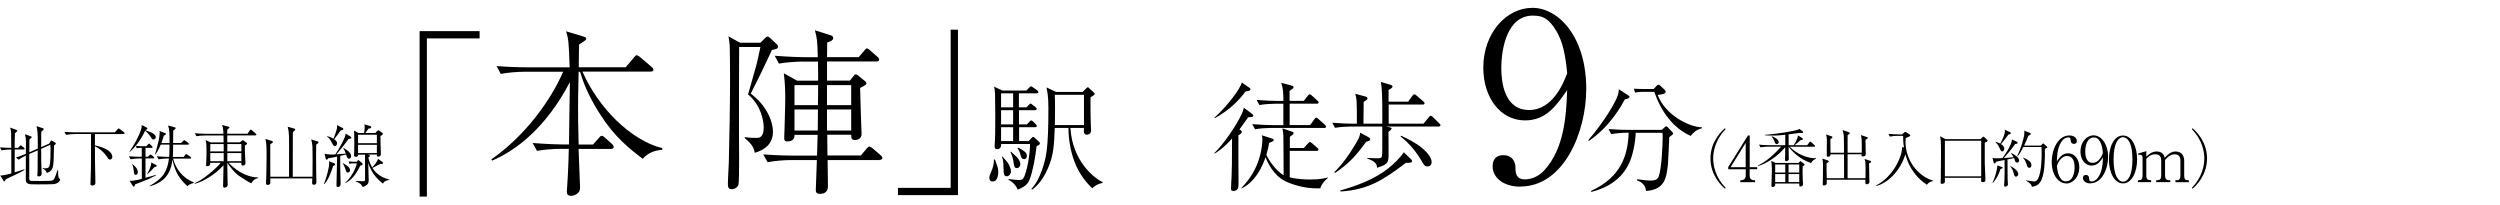 <?xml version="1.0" encoding="UTF-8"?>
<svg id="_レイヤー_2" data-name="レイヤー 2" xmlns="http://www.w3.org/2000/svg" width="440" height="36" xmlns:xlink="http://www.w3.org/1999/xlink" viewBox="0 0 440 36">
  <defs>
    <clipPath id="clippath">
      <rect width="440" height="36" style="fill: none; stroke-width: 0px;"/>
    </clipPath>
  </defs>
  <g id="PC">
    <g style="clip-path: url(#clippath);">
      <g>
        <path d="M4.15,26.31h-1.56c0,1.34-.01,2.69-.01,4.03.32-.11,1.51-.48,1.69-.55l.05.1c-.53.36-1.25.7-1.82.96-.89.4-1.19.55-1.49.7-.12.32-.14.36-.25.36-.07,0-.13-.06-.16-.11l-.55-.9c.77-.06.89-.1,1.94-.38v-4.2h-.17c-.43,0-1.09.05-1.55.14l-.28-.52c.73.06,1.37.08,1.99.08-.01-1.87-.01-1.94-.02-2.49-.02-.59-.11-.85-.18-1.08l1.09.4c.16.06.18.06.18.13,0,.12-.29.36-.42.47-.05,1.21-.05,1.62-.05,2.58h.6l.28-.31c.07-.08.12-.14.18-.14s.17.08.22.12l.36.31c.06.06.12.12.12.19,0,.11-.11.12-.19.12ZM9.48,32.41c-.22.04-2.42.04-2.83.04-1.28,0-1.43,0-1.74-.14-.34-.16-.37-.44-.37-.8,0-.66.01-3.54.01-4.13-.54.25-1,.52-1.28.72l-.47-.37c.24-.07.79-.26,1.75-.66,0-.34.02-1.83.02-2.13,0-.47-.04-.73-.18-1.32l1.03.37c.07.02.16.06.16.14,0,.07-.05.11-.4.43-.01.36-.02,1.93-.02,2.24l1.49-.65c.01-2.88-.04-3.15-.22-3.95l1.09.36c.07.02.18.07.18.14s-.05.12-.12.19c-.1.11-.29.29-.32.31-.01.5-.02.86-.01,2.69l1.4-.61.24-.41c.1-.13.11-.14.14-.14.06,0,.12.04.16.06l.53.31s.1.06.1.14c0,.11-.04.13-.31.38-.05,2.19-.06,3.12-.18,3.66-.18.86-.8,1.06-1.1,1.15-.17-.54-.56-.7-.71-.76v-.1c.2.04.31.06.46.06.53,0,.66-.25.72-.41.2-.49.2-2.42.2-3.06,0-.17-.02-.46-.04-.68l-1.61.71c0,.35.01,1.88.01,2.21,0,.19.07,1.93.07,2.1,0,.16,0,.54-.53.54-.14,0-.23-.02-.23-.18,0-.12.04-.65.05-.74.01-.59.01-1.33.02-3.67l-1.49.65c0,.5-.01,4.32,0,4.44.04.25.26.29.36.3.07.01,1.6.01,1.81.01,1.64,0,1.74-.04,1.91-.11.23-.08.32-.26.49-.66.08-.22.12-.31.4-1.14h.11c0,.14.01.8.02.95.01.14.05.44.23.56.1.06.11.07.11.13,0,.17-.23.7-1.12.82Z" style="fill: #000; stroke-width: 0px;"/>
        <path d="M21.77,23.6h-5.06v1.98c.49.11,3.06.68,3.06,2.05,0,.23-.19.46-.4.46-.23,0-.32-.16-.65-.64-.49-.73-1.22-1.31-2.01-1.72,0,2.42,0,2.76.07,5.79,0,.19.01.26.01.55,0,.26-.02.36-.11.43-.12.11-.28.16-.42.16-.34,0-.34-.22-.34-.34,0-.07.02-.42.02-.49.08-2.07.08-2.6.08-5.69v-2.55h-2.84c-.25,0-.97.04-1.55.14l-.29-.52c.62.05,1.38.08,2,.08h6.86l.49-.53c.12-.13.14-.16.19-.16.06,0,.18.1.23.13l.7.53s.12.11.12.18c0,.13-.13.13-.18.13Z" style="fill: #000; stroke-width: 0px;"/>
        <path d="M26.43,31.4c-.42.19-2.29.9-2.67,1.06-.01.14-.04.37-.22.37-.1,0-.16-.1-.2-.17l-.55-.88c.12.02.18.05.32.05.38,0,1.42-.24,1.85-.35v-3.59h-.43c-.43,0-1.09.05-1.55.14l-.29-.52c.9.07,1.77.08,2,.08h.26v-1.57h-.24c-.19,0-.47.02-.66.06l-.12-.4c.22.02.67.05.85.05h.97l.3-.31c.13-.13.14-.14.19-.14.07,0,.17.1.2.13l.3.3c.08.08.12.12.12.18,0,.1-.06.13-.18.13h-1.07v1.57h.43l.25-.26c.12-.13.13-.14.18-.14.07,0,.17.08.23.12l.31.26c.06.05.12.11.12.19,0,.11-.1.12-.18.12h-1.34v3.41c.65-.18,1.82-.5,1.87-.52l.02.07c-.23.12-.58.31-1.09.54ZM26.97,24.55c-.16,0-.18-.04-.4-.38-.4-.64-.82-1.01-1.03-1.15-.66,1.43-1.79,3.03-2.81,3.8h-.02c.85-1.24,1.82-2.95,2.15-4.15.02-.07.07-.28.1-.67l.9.48s.08.07.08.14c0,.16-.23.22-.32.24l-.02.06c.86.32.96.36,1.12.44.42.23.7.5.7.76s-.19.43-.43.43ZM23.9,30.79c-.26,0-.29-.2-.35-.65-.08-.71-.17-.94-.29-1.31h.02c.08.08.13.12.5.48.48.48.48.9.48.98,0,.36-.22.49-.37.49ZM27.5,29.31c-.06.02-.3.12-.35.13-.3.37-.89.95-1.19,1.21l-.04-.04c.18-.35.56-1.09.67-1.66.01-.06.01-.31.04-.36l.86.46s.1.05.1.13c0,.06-.04.1-.1.12ZM32.97,32.75c-1.31-1.19-2.16-2.4-2.61-4.65-.25,1.85-.89,3.81-3.98,4.69l-.05-.07c2.46-1.38,3.11-2.61,3.41-4.82h-.3c-.41,0-1.09.05-1.54.14l-.29-.53c.86.07,1.67.1,1.99.1h.17c.04-.5.05-.67.06-2.16h-1.54c-.06.14-.43,1.09-.95,1.75l-.06-.02c.02-.11.58-2.04.65-2.43.08-.47.18-1.12.18-1.34,0-.14-.02-.26-.05-.36l1,.38c.07.02.14.06.14.16,0,.11-.04.12-.37.29-.18.61-.3.95-.43,1.3h1.43c0-1.83.01-2.35-.25-3.09l1.16.32c.06.01.18.05.18.14,0,.12-.29.34-.43.44-.01.4-.02,1.7-.02,2.18h1.4l.36-.36c.13-.13.14-.14.18-.14.05,0,.08.01.23.12l.49.36s.12.11.12.18c0,.12-.11.13-.18.13h-2.6c-.01,1.52-.01,1.69-.05,2.16h1.91l.26-.36c.05-.06.12-.14.18-.14s.13.06.23.12l.52.36s.12.1.12.19c0,.11-.1.12-.18.12h-3c.5,1.87,1.7,3.43,3.68,4.21v.07c-.71.17-.96.4-1.16.58Z" style="fill: #000; stroke-width: 0px;"/>
        <path d="M44.24,32.26c-.53-.19-1.74-1.03-1.74-1.03-1.1-.66-1.81-1.58-2.49-2.57.01.55.02,2.95.05,3.44,0,.06.01.32.01.37,0,.2-.02.31-.16.41-.16.11-.34.16-.41.16-.2,0-.24-.22-.24-.34,0-.1.01-.52.02-.6,0-.48.05-2.58.06-3.01-1.62,1.78-3.75,2.93-5.05,3.26l-.05-.08c1.43-.6,3.69-2.48,4.61-3.62h-1.85c0,.28-.02.34-.06.38-.11.14-.28.22-.46.22-.2,0-.22-.13-.22-.2,0-.04.01-.17.02-.22.05-.58.07-1.67.07-2.21,0-1.13-.02-1.27-.16-1.97l.89.41h2.27c0-.18,0-.5-.01-1.22h-3.23c-.42,0-1.08.05-1.54.13l-.29-.52c.9.07,1.78.1,1.99.1h3.05c-.02-.66-.06-1.19-.25-1.55l1.13.29c.07.02.18.05.18.13,0,.07-.04.12-.14.2-.1.08-.18.14-.24.19,0,.05-.01.49-.01.73h3.57l.4-.58c.06-.08.11-.14.17-.14.08,0,.17.07.23.12l.65.58c.06.05.12.11.12.18,0,.11-.11.13-.18.13h-4.95v1.22h2.21l.4-.31c.06-.05.08-.06.13-.06.04,0,.08.02.12.05l.52.38c.07.06.11.08.11.16,0,.06-.04.11-.11.16q-.17.11-.29.2c0,.91,0,.95.1,2.81.01.12.01.24.01.25,0,.2-.04.29-.2.37-.11.06-.23.08-.29.08-.24,0-.24-.17-.23-.5h-2.24c.88.95,2.73,2.52,5.19,2.59v.11c-.67.17-.82.36-1.19.91ZM39.37,25.35h-2.36v1.3h2.36v-1.3ZM39.37,26.94h-2.36v1.43h2.36v-1.43ZM42.48,25.35h-2.47v1.3h2.47v-1.3ZM42.48,26.94h-2.47v1.43h2.47v-1.43Z" style="fill: #000; stroke-width: 0px;"/>
        <path d="M55.65,25.43c-.02.43-.02.59-.02,1.77,0,.2,0,2.41.02,3.07.04,1.25.04,1.39.04,1.67,0,.2,0,.58-.46.58-.29,0-.3-.22-.3-.44,0-.11.04-.59.04-.68h-7.4c.01.77.01.85-.01.92-.07.17-.38.23-.48.23-.26,0-.26-.25-.26-.36,0-.26.02-.67.04-.94.05-1.62.06-3.85.06-4.05,0-1.62-.08-2.18-.2-2.75l1.12.35c.1.04.19.07.19.18,0,.12-.1.18-.46.41-.02.52.01,5.66.01,5.72h3.29c0-.94.01-5.09.01-5.92,0-1.77-.08-2.16-.24-2.88l1.15.32c.14.04.18.07.18.14,0,.13-.13.24-.41.47-.01.04-.02.2-.02.23-.01,2.27-.01,2.52-.01,4.76v2.88h3.47c.04-1.55.01-4.1,0-4.71-.01-.86-.05-1.21-.23-1.86l1.06.32c.18.06.23.08.23.18,0,.13-.18.25-.38.4Z" style="fill: #000; stroke-width: 0px;"/>
        <path d="M58.64,29.22c-.59,1.73-.86,2.33-1.52,3.17l-.1-.04c.46-1.08.92-2.94.92-3.59,0-.11-.02-.28-.05-.38l.96.37c.08.04.13.08.13.16,0,.16-.14.22-.35.31ZM61.34,24.45c-.64.96-2.05,2.61-2.13,2.71.17-.01,1.35-.1,1.65-.12-.19-.56-.35-.79-.44-.92l.05-.06c.26.14,1.33.71,1.33,1.39,0,.25-.16.48-.36.48-.3,0-.37-.24-.53-.74l-1.02.24c-.02,1.19-.01,1.75-.01,2.07.01.43.07,2.71.07,2.83,0,.46-.28.58-.47.58-.26,0-.26-.19-.26-.28,0-.43.06-2.29.06-2.67s.04-2.05.05-2.4c-.73.17-1.2.25-1.57.29-.11.19-.16.25-.26.25-.05,0-.14-.04-.17-.14l-.2-.92c.54.19,1.25.17,1.88.14.74-1.07,1.92-3.21,1.8-3.68l.92.56c.1.06.11.12.11.18,0,.13-.12.17-.49.22ZM59.94,22.98c-.58.82-.77,1.08-1.12,1.52.25.19.5.38.5.72,0,.24-.14.49-.37.49s-.34-.17-.61-.71c-.23-.43-.35-.65-.79-.97l.02-.05c.17.02.52.07,1.12.43.11-.28.64-1.55.64-2.1,0-.08-.02-.22-.04-.3l1.02.52c.07.04.12.08.12.17,0,.12-.08.17-.49.28ZM61.25,30.37c-.28,0-.32-.14-.48-.66-.02-.08-.19-.6-.46-.96l.02-.05c.68.38,1.27.74,1.27,1.25,0,.2-.12.42-.36.42ZM63.42,29.12c-.88,1.81-1.64,2.63-2.67,3.11v-.08c.96-.78,1.76-2.22,2.06-3.39h-.66c-.19,0-.47.02-.66.06l-.12-.4c.22.02.67.05.85.05h.58l.13-.19c.04-.06.08-.1.13-.1.06,0,.11.05.14.07l.54.46c.06.05.08.1.08.16,0,.22-.24.25-.41.26ZM67.39,32.32c-1.26-1.02-2.07-2.05-2.57-3.62,0,.2.01.43.01.64.01.38.06,2.39.06,2.42,0,.5-.22.7-.35.79-.16.13-.38.29-.73.35-.14-.32-.25-.59-1.22-1l.02-.05c.23.01,1.01.04,1.12.04.37,0,.52,0,.52-.25v-3.84c0-.43,0-.48-.01-.58h-1.21c0,.13.01.38-.41.38-.29,0-.3-.13-.3-.24,0-.28.04-1.52.04-1.78,0-.31-.02-1.66-.02-1.93,0-.18-.01-.47-.05-.67l.83.43h.95c.08-.34.12-.77.12-.98,0-.18-.02-.4-.07-.54l1.06.3c.11.04.16.11.16.19,0,.2-.22.23-.48.25-.08.12-.48.67-.56.78h1.75l.34-.36s.13-.11.2-.11.13.04.18.07l.49.36c.07.05.12.12.12.2,0,.14-.16.23-.42.37,0,.12.02,1.52.02,1.56.01.25.06,1.42.06,1.57,0,.36-.22.49-.47.49-.22,0-.28-.11-.23-.36h-1.65l.2.05c.13.04.22.11.22.17,0,.12-.14.23-.28.3,0,.08.18.9.67,1.74.2-.17.85-.9,1.03-1.5l.76.52c.1.06.12.12.12.22,0,.16-.19.17-.47.14-.46.25-.92.49-1.38.72.1.17.3.49.68.85.66.62,1.37.96,2.31,1.2v.05c-.84.12-1.02.42-1.15.65ZM66.33,23.71h-3.31v1.49h3.31v-1.49ZM66.33,25.49h-3.31v1.45h3.31v-1.45Z" style="fill: #000; stroke-width: 0px;"/>
        <path d="M73.85,5.48h10.56v1.28h-9.28v27.84h-1.28V5.48Z" style="fill: #000; stroke-width: 0px;"/>
        <path d="M113.14,27.97c-2.3-1.76-4.96-3.84-7.42-7.71-1.54-2.37-2.85-4.9-3.62-7.62h-.26c-.1,4.38-.1,4.86-.1,6.4,0,.8,0,3.17.1,6.4h2.53l1.02-1.15c.32-.38.38-.38.54-.38.1,0,.22.03.54.32l1.22,1.09c.16.16.32.35.32.54,0,.29-.26.35-.48.35h-5.7c.03,1.06.26,6.53.26,6.72,0,.42-.03.8-.54,1.18-.48.35-.86.35-1.02.35-.58,0-.77-.26-.77-.74,0-.03,0-.19.03-.42.26-3.65.29-6.21.32-7.1h-1.5c-1.12,0-2.91.13-4.1.35l-.77-1.38c2.4.19,4.74.26,5.31.26h1.09c0-1.5.16-10.21.16-10.98-4.19,8.03-9.47,12.03-13.69,13.82l-.13-.22c6.18-4.32,10.53-10.59,12.64-15.42h-6.85c-1.12,0-2.91.13-4.13.38l-.74-1.38c2.4.19,4.7.22,5.31.22h7.55c-.16-4.45-.19-4.99-.64-6.34l3.1.93c.29.1.45.16.45.38s-.13.29-1.25,1.02c-.03.8-.03,1.38-.06,4h8.26l1.44-1.7c.26-.32.35-.42.51-.42s.48.26.61.35l2.02,1.73c.16.13.29.26.29.48,0,.29-.26.32-.48.32h-12c2.75,6.34,8.54,12.13,14.05,13.47v.29c-1.73.13-2.72.8-3.42,1.57Z" style="fill: #000; stroke-width: 0px;"/>
        <path d="M135.86,8.78c-.1.19-.19.42-.26.58-1.57,3.36-1.76,3.71-3.3,6.78-.06.1-.13.29-.16.32,1.12.93,1.89,1.66,2.59,2.78,1.22,1.89,1.31,3.46,1.31,3.94,0,2.72-2.37,3.46-3.2,3.71-.19-1.22-.96-1.89-1.79-2.62l.03-.13c.9.13,2.05.13,2.18.13,1.09,0,1.15-1.25,1.15-1.86,0-.99-.38-3.81-2.75-5.79.22-.83,1.31-4.54,1.5-5.31.29-1.25.48-2.05.67-3.04h-3.74c0,2.34-.06,12.61-.03,14.69,0,1.12.1,9.02-.1,9.57-.16.51-.77.77-1.18.77-.54,0-.67-.35-.67-.83,0-1.09.13-2.82.16-3.9.1-4,.22-10.05.22-14.72,0-1.79-.03-5.15-.06-5.79-.03-.58-.13-1.09-.22-1.66l2.05,1.12h3.58l.8-.8c.1-.1.32-.29.42-.29.19,0,.38.16.58.35l1.02.96c.13.1.26.26.26.48,0,.35-.29.42-1.06.58ZM154.81,28.17h-9.15c0,1.06.06,3.74.06,4.67,0,1.02-.8,1.28-1.34,1.28-.74,0-.8-.35-.8-.67,0-.1.16-4.83.19-5.28h-4.54c-1.15,0-2.91.13-4.13.38l-.77-1.38c2.4.19,4.74.22,5.34.22h4.13l.1-3.65h-4.06c.06,1.06-.9,1.15-1.28,1.15-.35,0-.54-.13-.54-.54,0-.29.06-1.5.06-1.76.1-2.94.13-4.96.13-5.6,0-.42-.03-2.5-.26-4.1l2.34,1.31h3.71c0-.38-.03-2.82-.03-3.36h-2.75c-1.12,0-2.91.13-4.13.35l-.74-1.38c2.4.19,4.7.26,5.31.26h2.27c-.06-3.04-.16-3.42-.51-4.74l2.72.86c.13.03.51.16.51.51,0,.45-.67.64-1.06.77,0,1.02,0,1.18-.03,2.59h5.57l.93-1.09c.29-.35.35-.45.51-.45s.42.19.54.32l1.31,1.15c.16.13.32.29.32.48,0,.29-.29.35-.48.35h-8.7v3.36h4.03l.51-.64c.29-.38.32-.45.54-.45.16,0,.38.19.51.29l1.09.9s.26.19.26.38c0,.22-.13.29-1.12.83,0,1.18.26,7.81.26,8.16,0,.42-.35.99-1.15.99-.64,0-.67-.32-.67-.93h-4.22l.03,3.65h5.89l.99-1.18c.32-.35.35-.38.51-.38s.42.19.58.32l1.34,1.15c.35.29.35.45.35.54,0,.29-.29.32-.48.32ZM139.83,14.98v3.52h4.13c.03-1.38.03-3.17.03-3.52h-4.16ZM139.83,19.27v3.71h4.1v-.54c0-.45.03-2.66.03-3.17h-4.13ZM149.81,14.98h-4.26v3.52h4.26v-3.52ZM149.81,19.27h-4.26v3.71h4.26v-3.71Z" style="fill: #000; stroke-width: 0px;"/>
        <path d="M168.6,34.34h-10.56v-1.28h9.28V5.22h1.28v29.12Z" style="fill: #000; stroke-width: 0px;"/>
        <path d="M174.7,31.94c-.4,0-.57-.27-.57-.63,0-.34.1-.59.42-1.34.1-.25.46-1.13.36-1.89h.21c.02.08.06.19.38,1.09.08.23.19.59.19,1.11,0,.19,0,1.66-.99,1.66ZM182.44,25.69c-.19,1.85-.69,4.6-1.22,5.88-.29.73-.73,1.26-2.1,1.81-.42-1.03-1.22-1.55-1.62-1.72v-.15c.59.1,1.74.17,1.83.17.44,0,.73-.02,1.03-.82.59-1.6.94-4.16.92-5.52h-5.08c.08.78-.48.92-.69.92-.48,0-.48-.36-.44-.9.17-1.68.08-8.61.06-8.82-.08-.99-.1-1.03-.17-1.3l1.43.69h4.26l.46-.48c.23-.25.27-.25.36-.25s.1.02.38.21l.69.48c.06.06.21.17.21.31,0,.21-.19.23-.31.23h-3.11v2.46h1.32l.38-.38c.23-.23.25-.27.36-.27.08,0,.13.02.36.23l.5.38c.08.08.21.19.21.31,0,.21-.19.23-.31.23h-2.81v2.5h1.41l.4-.44c.21-.23.23-.25.34-.25.13,0,.29.15.36.21l.44.44c.19.19.19.27.19.31,0,.19-.17.23-.31.23h-2.81v2.44h1.68l.46-.48c.21-.23.23-.25.34-.25s.1,0,.38.25l.63.59c.06.04.17.17.17.29,0,.25-.29.36-.55.46ZM178.31,16.43h-2.12v2.46h2.12v-2.46ZM178.31,19.39h-2.12v2.5h2.12v-2.5ZM178.31,22.39h-2.12v2.44h2.12v-2.44ZM177.2,31.02c-.55,0-.55-.36-.59-1.76-.02-.61-.04-1.24-.29-1.66l.1-.06c.13.17.78.86.9,1.03.38.55.61,1.24.61,1.55,0,.5-.34.9-.73.9ZM178.98,29.59c-.44,0-.5-.31-.59-.99-.06-.4-.17-1.09-.55-1.85l.08-.06c.17.19.99.86,1.11,1.03.42.46.55.9.55,1.15,0,.21-.13.71-.61.71ZM180.22,28c-.4,0-.48-.23-.69-1.01-.08-.31-.25-.63-.46-.92l.17-.08c1.01.57,1.49.84,1.49,1.45,0,.19-.1.57-.5.57ZM192.23,33.14c-.78-.76-2.25-2.29-3.17-4.81-.67-1.87-1.01-3.84-1.01-5.82h-2.41c-.13,3.09-.19,4.79-1.22,7.14-1.03,2.39-2.23,3.32-2.75,3.72l-.17-.1c.8-.84,1.39-1.95,1.89-3.36.73-2.1,1.13-3.57,1.13-10.98,0-.97-.06-1.95-.13-2.33,0-.19-.19-1.03-.21-1.22l1.68.8h4.68l.63-.63s.19-.19.29-.19c.08,0,.1.02.27.19l.76.71c.13.1.17.19.17.27,0,.1-.06.15-.21.25-.08.04-.46.31-.52.36,0,1.11-.02,2.92.04,4.49,0,.21.06,1.11.06,1.32,0,.59-.5.76-.73.76-.61,0-.57-.55-.52-1.2h-2.39c.36,6,4.39,8.99,5.67,9.53v.15c-.9.17-1.36.52-1.83.94ZM190.78,16.68h-5.14c.08,1.13.04,4.05.02,5.33h5.12v-5.33Z" style="fill: #000; stroke-width: 0px;"/>
        <path d="M220.43,20.1c.08.08.15.15.15.23,0,.25-.1.25-.9.31-.4.59-.78,1.11-1.53,2.14.31.19.4.23.4.42,0,.29-.42.52-.59.61v5.08c0,.44.02,2.37.02,2.77,0,1.3,0,1.43-.23,1.68-.06.06-.27.27-.61.27s-.48-.08-.48-.38c0-.61.08-1.57.1-2.18.06-1.34.06-1.89.08-6.68-1.36,1.57-2.5,2.31-3.07,2.67l-.04-.1c1.66-1.64,3.78-4.7,4.81-6.87.15-.29.19-.42.38-1.11l1.51,1.13ZM219.93,15.48c.06.04.15.13.15.25,0,.21-.19.25-.88.38-1.03,1.41-2.69,3.21-5.42,4.7l-.02-.13c2.12-1.87,4.6-5.1,4.79-6.17l1.39.97ZM232.38,33.14c-2.77.15-5.23-.78-6.19-1.26-2.16-1.09-3.15-3.44-3.46-4.2-1.11,3.3-2.81,4.79-4.18,5.48l-.06-.08c.55-.57,1.7-1.81,2.54-3.65.67-1.45,1.15-3.36,1.15-4.93,0-.27-.06-.48-.1-.69l1.85.59c.1.04.23.08.23.25,0,.19-.08.21-.8.52-.08.52-.19,1.09-.48,2.1.4.86,1.66,2.79,3.04,3.57-.02-1.03-.02-5.56-.04-6.49,0-.84-.1-1.36-.17-1.76l1.7.59c.17.04.25.08.25.25,0,.19-.06.23-.65.65v1.97h2.46l.73-.8c.21-.23.25-.25.36-.25.06,0,.13,0,.38.23l.9.78c.1.08.21.17.21.31,0,.19-.17.23-.31.23h-4.75v4.66c1.43.36,2.9.38,3.61.38,1.72,0,2.52-.21,3.11-.36v.08c-.8.65-1.24,1.36-1.32,1.83ZM233.05,22.52h-9.47c-.73,0-1.91.08-2.69.23l-.5-.9c1.57.13,3.11.17,3.49.17h1.99v-3.76h-1.51c-.73,0-1.91.08-2.71.23l-.48-.9c1.57.13,3.09.17,3.49.17h1.22c-.02-1.49-.04-2.16-.38-3.19l1.85.5c.21.06.31.1.31.27s-.06.21-.69.67v1.74h2.5l.69-.88c.21-.27.29-.27.36-.27.13,0,.34.19.38.23l.97.88c.13.08.21.19.21.31,0,.19-.19.23-.31.23h-4.79v3.76h3.61l.73-1.01c.08-.15.19-.29.34-.29.1,0,.15.02.38.23l1.13,1.01c.17.15.21.25.21.34,0,.19-.19.23-.31.23Z" style="fill: #000; stroke-width: 0px;"/>
        <path d="M253.17,22.27h-9.24l.65.13c.15.02.34.08.34.23,0,.17-.4.46-.55.57,0,.67.04,3.61.02,4.2-.04,1.24-.21,1.57-2.02,2.12-.04-.44-.08-1.07-1.74-1.62v-.1c.25,0,1.41.06,1.64.06.92,0,.94-.08.99-.78.04-.42.02-.55.02-4.81h-5.61c-.73,0-1.91.08-2.71.23l-.48-.9c1.57.13,3.09.17,3.49.17h.84c0-1.95,0-2.71-.04-3.74-.04-.84-.13-1.13-.25-1.53l1.85.5c.08.02.31.1.31.31,0,.19-.06.23-.67.63,0,.65,0,.97-.04,3.82h3.32c.02-5.44-.08-6.13-.25-7.33l1.7.5c.15.04.34.13.34.29,0,.15-.06.27-.69.61v2.06h3.44l.76-1.03c.1-.13.21-.27.34-.27.1,0,.29.15.38.23l1.2,1.03c.13.1.21.19.21.34,0,.19-.17.21-.31.21h-6v3.36h6.13l.92-1.11c.15-.19.23-.27.34-.27.13,0,.31.15.4.23l1.11,1.11c.13.13.21.19.21.31,0,.19-.17.23-.31.23ZM240.45,24.95c-1.78,2.44-3.07,3.88-5.48,5.48l-.13-.13c1.43-1.41,2.58-3.04,3.61-4.75.84-1.36.9-1.7.94-2.2l1.43.78c.13.06.34.19.34.4s-.19.27-.71.42ZM248.26,28.61c-.19.04-.25.04-.84.06-4.14,3.17-6.76,4.72-11.48,5.04l-.06-.19c2.96-.82,6.13-2.02,8.48-3.91.84-.67,2.06-1.81,2.71-2.81l1.24,1.2c.13.13.21.23.21.38,0,.17-.17.21-.25.23ZM251.28,29.3c-.55,0-.76-.38-1.11-1.03-.55-.99-1.95-2.96-3.67-4.24l.1-.15c.69.34,2.48,1.15,3.67,2.16.48.4,1.7,1.49,1.7,2.52,0,.06-.04.73-.69.73Z" style="fill: #000; stroke-width: 0px;"/>
        <path d="M267.58,32.85c-2.99,0-4.88-1.6-4.88-3.57,0-1.44.82-1.97,1.89-1.97,1.89,0,2.13,1.64,2.13,2.13,0,.98.08,2.13,1.68,2.13,1.35,0,2.62-.74,3.36-1.56,3.57-3.85,3.9-9.68,4.06-14.15-1.93,2.75-3.69,5.33-7.42,5.33-4.43,0-7.34-4.14-7.34-9.27,0-6.11,4.06-10.54,8.65-10.54s9.47,5.12,9.47,14.23c0,7.71-3.98,17.22-11.6,17.22ZM273.94,5.5c-1.39-2.38-2.54-2.75-4.18-2.75-4.47,0-5.53,5.74-5.53,9.23,0,2.21.41,7.38,4.88,7.38,4.22,0,6.11-4.84,6.72-6.48-.37-3.53-.78-5.45-1.89-7.38Z" style="fill: #000; stroke-width: 0px;"/>
        <path d="M285.96,17.5c-1.55,2.98-3.93,5.75-6.34,7.31l-.08-.15c1.22-1.36,3.21-4.03,4.49-6.36.78-1.43.86-1.97.88-2.6l1.6,1.05c.21.13.29.19.29.29,0,.27-.52.4-.84.46ZM294.25,23.78s-.21.17-.46.36c-.04.76-.17,4.12-.23,4.79-.27,2.46-.59,4.45-3.86,4.68-.06-.99-.73-1.57-1.6-1.87v-.19c.31.04.46.06,1.68.19.29.04.55.04.69.04.36,0,1.2,0,1.45-.69.52-1.39.71-5.46.71-6.99,0-.34,0-.38-.04-.73h-4.7c-.06,1.3-.27,2.58-.61,3.82-.97,3.57-3.55,5.67-7.22,6.59l-.04-.17c5.35-2.48,6.47-6.32,6.63-10.25h-.36c-.73,0-1.91.1-2.71.25l-.48-.9c1.57.13,3.09.15,3.49.15h5.88l.48-.44c.15-.13.21-.19.31-.19s.17.06.27.17l.76.8c.06.06.17.19.17.29,0,.13-.06.19-.21.29ZM297.55,23.92c-3.09-1.39-5.21-4.28-6.38-7.75h-2.25c-.34,0-.82.04-1.15.13l-.21-.69c.38.02,1.18.06,1.49.06h1.99l.48-.52c.21-.23.29-.23.38-.23.15,0,.29.13.36.21l.73.69c.08.08.17.17.17.31,0,.4-.59.48-1.41.57,1.24,3.38,5.31,5.63,7.79,5.71v.17c-1.07.25-1.55.84-1.99,1.34Z" style="fill: #000; stroke-width: 0px;"/>
        <path d="M303.6,33.21c-.55-.44-2.56-2.32-2.56-5.32s2.01-4.88,2.56-5.32l.11.15c-1.79,1.86-2.19,3.89-2.19,5.17s.4,3.31,2.19,5.17l-.11.15Z" style="fill: #000; stroke-width: 0px;"/>
        <path d="M307.94,29.78v1.16c0,.51.34.78.77.78h.18v.35h-2.59v-.35c.23,0,.95,0,.95-.8v-1.13h-3.08v-.39l3.47-5.56h.31v5.59h1.31v.35h-1.31ZM307.24,25.15l-2.66,4.28h2.66v-4.28Z" style="fill: #000; stroke-width: 0px;"/>
        <path d="M318.74,28.69c-1.76-.58-3.18-1.83-3.94-2.87.01.97,0,1.07.01,1.34,0,.11.03.64.03.74,0,.44-.39.46-.45.46-.14,0-.23-.08-.23-.24s.03-.89.03-1.03c0-.23.01-.33.01-1.19-1.35,1.69-3.49,2.98-4.77,3.32l-.03-.08c1.11-.56,2.25-1.33,4.09-3.33h-2.23c-.34,0-.96.03-1.41.12l-.26-.47c.6.06,1.22.09,1.83.09h2.78s.01-1.8.01-1.84c-.59.08-1.23.15-2.27.15-.58,0-.96-.02-1.28-.04v-.09c1.08-.07,3.16-.34,4.66-.64,1.09-.21,1.2-.29,1.4-.41l.53.43c.09.08.12.11.12.17,0,.04-.03.15-.24.15-.1,0-.26-.04-.37-.04-.02,0-.59.08-.69.09-.2.03-1.09.14-1.28.17,0,.3.01,1.63.01,1.9h.89c.25-.32.69-1.2.77-1.71l.73.46c.09.05.12.1.12.17,0,.12-.12.14-.45.22-.1.09-.51.46-.59.53-.11.1-.25.21-.43.33h2.23l.36-.48c.05-.08.11-.14.18-.14s.11.04.2.12l.53.48c.07.07.11.1.11.17,0,.11-.1.12-.17.12h-4.3c1.29,1.35,3.29,2.11,4.64,2.01v.09c-.63.29-.8.63-.88.78ZM317.28,29.28c-.01.29-.03.5-.03.76,0,.48.02.97.03,1.46.01.25.06.66.06.91s-.2.42-.45.42c-.11,0-.19-.03-.2-.11-.01-.03-.02-.26-.01-.42h-4.25v.26c0,.18-.23.35-.45.35s-.21-.14-.21-.22c0-.21.04-1.18.05-1.36.02-.76.03-.92.03-1.25,0-.59-.01-1.19-.11-1.77l.76.37h4.03l.19-.19c.06-.06.11-.13.15-.13s.1.04.17.1l.47.37c.06.04.1.09.1.14,0,.11-.15.2-.33.3ZM312.71,25.36c-.22,0-.28-.13-.39-.43-.12-.31-.3-.65-.51-.88l.06-.07c.29.12,1.18.48,1.18,1.05,0,.22-.19.33-.34.33ZM314.21,28.95h-1.78v1.42h1.78v-1.42ZM314.21,30.63h-1.78v1.41h1.78v-1.41ZM316.67,28.95h-1.89v1.42h1.89v-1.42ZM316.67,30.63h-1.89v1.41h1.89v-1.41Z" style="fill: #000; stroke-width: 0px;"/>
        <path d="M328.95,28.77c0,.7.04,2.34.05,2.66,0,.09.02.51.02.59,0,.3-.3.41-.47.41-.25,0-.25-.08-.24-.8h-6.8c.01.3.01.51,0,.63-.03.34-.39.39-.48.39s-.23-.02-.23-.26c0-.09.02-.45.02-.53.02-.84.03-1.69.03-2.53,0-.7,0-.92-.13-1.41l.97.32c.13.04.18.1.18.15,0,.11-.17.23-.39.37-.01.25-.01.47-.01.86,0,.47,0,.65.04,1.75h3.05c0-1.39,0-2.83-.01-4.21h-2.37c.01.43-.39.43-.44.43-.04,0-.23,0-.23-.18,0-.25.01-1.39.01-1.63s.01-.48.01-.73c0-.77-.01-.95-.15-1.39l.98.34c.07.02.15.05.15.14,0,.17-.25.28-.35.32-.01.13-.01.24-.01.41,0,.46,0,.62.02,2.01h2.38c-.01-.42-.03-2.27-.03-2.64-.01-.55-.03-.67-.22-1.35l1.1.39c.11.04.17.08.17.14,0,.18-.3.31-.39.34-.01.41-.01.67,0,3.12h2.49c.03-2.38-.04-2.68-.14-3.1l1,.33c.08.02.2.05.2.17s-.2.22-.4.32c-.01.41.04,2.19.04,2.55s-.37.39-.53.39c-.21,0-.21-.07-.2-.39h-2.46v4.15s.01.07.01.07h3.14c.01-.91.01-1.14.01-1.5,0-1.33-.04-1.55-.18-1.89l.99.32c.12.04.17.05.17.14,0,.13-.15.22-.36.33Z" style="fill: #000; stroke-width: 0px;"/>
        <path d="M339.13,32.51c-1.52-.99-2.68-2.42-3.37-4.1-.17-.41-.29-.81-.41-1.24-.98,3.06-3.16,5.04-5.12,5.57l-.04-.09c3.05-1.57,4.62-5.16,4.58-6.77l.33.09c-.15-.94-.15-1.63-.15-2.06h-.92c-.38,0-1,.04-1.42.13l-.25-.48c.83.08,1.62.09,1.83.09h.57l.41-.36c.08-.07.11-.09.15-.09.06,0,.15.05.2.08l.57.39c.07.04.12.1.12.17s-.04.11-.11.14c-.11.05-.6.3-.7.34-.01.15-.03.35-.03.64,0,3.15,2.04,5.96,4.83,6.83v.09c-.31.03-.76.19-1.06.65Z" style="fill: #000; stroke-width: 0px;"/>
        <path d="M349.68,24.94c-.11.05-.24.11-.36.16v3.56s.11,2.79.11,2.79c0,.03,0,.36-.01.4-.05.13-.26.21-.44.21-.04,0-.29,0-.3-.19,0-.1.01-.5.01-.58h-6.39c-.01.12.02.66,0,.77-.07.24-.4.3-.52.3-.22,0-.23-.14-.23-.29,0-.1.02-.56.03-.66.02-1.39.04-2.78.04-4.17,0-.9,0-2.22-.07-2.71-.03-.22-.07-.4-.1-.56l.95.52h6.17l.3-.29c.12-.12.15-.15.22-.15.03,0,.07.01.21.15l.41.39s.11.11.11.19-.08.12-.14.15ZM348.69,24.77h-6.39v6.27h6.39v-6.27Z" style="fill: #000; stroke-width: 0px;"/>
        <path d="M355.02,28.62c-.29,0-.35-.25-.41-.43-.06-.2-.1-.29-.13-.37-.31.08-.64.14-1.16.24,0,2.62.01,2.9.02,3.49,0,.14.06.77.06.88,0,.29-.34.44-.46.44-.19,0-.22-.16-.22-.33,0-.11.05-.57.05-.67.06-1.23.04-3.22.03-3.71-1.12.22-1.25.25-1.5.3-.01.06-.11.31-.22.31-.02,0-.14,0-.19-.15l-.22-.84c.3.08.45.08.75.08.25,0,.62-.01,1.01-.03.29-.39,1.68-2.32,1.67-3.29l.91.43c.06.03.09.09.09.16s-.02.17-.44.23c-.64.92-1.54,1.97-1.99,2.45.57-.03,1.14-.07,1.72-.14-.15-.28-.3-.47-.45-.66l.07-.07c.46.25,1.36.74,1.36,1.28,0,.22-.13.41-.36.41ZM352.1,29.75c-.39,1.09-.72,1.72-1.36,2.46l-.06-.03c.45-.89.88-2.52.85-3.07l.83.3c.08.02.13.05.13.11,0,.07-.08.12-.38.23ZM353.48,23.69c-.3.42-.4.55-1.3,1.67.38.24.58.56.58.81,0,.2-.11.48-.36.48-.21,0-.27-.14-.51-.67-.24-.55-.5-.78-.7-.98v-.05c.51.15.68.24.86.32.29-.55.81-1.56.81-2.2,0-.09-.01-.18-.02-.25l.97.47s.09.05.09.14c0,.15-.07.2-.42.25ZM354.81,31.09c-.24,0-.28-.14-.41-.62-.17-.63-.26-.77-.62-1.23l.02-.03c1,.5,1.42,1.05,1.42,1.4,0,.26-.18.48-.42.48ZM360.22,26.02c-.19.1-.23.13-.32.2.02,1.55.01,4.16-.63,5.49-.35.74-.9,1.08-1.66,1.16-.04-.24-.12-.55-1.04-1.1v-.04c.22.03,1.22.21,1.43.21.31,0,.52-.11.74-.58.59-1.27.59-3.64.59-4.43,0-.47-.01-.81-.02-1.06h-3.2c-.17.31-.59,1.17-.99,1.61l-.08-.04c.57-1.14,1.25-3.2,1.25-4.08,0-.23-.02-.29-.04-.37l1.08.43s.08.07.08.11c0,.09-.02.13-.04.17-.03.02-.33.17-.39.21-.2.53-.37.97-.74,1.72h2.96l.25-.27c.09-.09.11-.12.15-.12.02,0,.07.03.14.09l.53.48s.07.1.07.13c0,.05-.06.08-.12.12ZM357.17,29.54c-.3,0-.36-.21-.53-.74-.19-.6-.45-.87-.58-1l.04-.07c.84.39,1.43.73,1.43,1.32,0,.07,0,.48-.36.48Z" style="fill: #000; stroke-width: 0px;"/>
        <path d="M363.64,32.28c-1.3,0-2.54-1.4-2.54-3.82,0-2.07,1.07-4.62,3.11-4.62.8,0,1.31.42,1.31.96,0,.45-.31.52-.51.52-.55,0-.57-.51-.57-.57-.01-.29-.02-.57-.45-.57-.36,0-.7.2-.9.42-.96,1.03-1.03,2.59-1.09,3.8.52-.73.99-1.42,1.99-1.42,1.19,0,1.97,1.1,1.97,2.48,0,1.65-1.09,2.84-2.32,2.84ZM363.81,27.46c-1.13,0-1.64,1.3-1.8,1.74.1.94.21,1.45.51,1.97.37.65.68.74,1.11.74,1.21,0,1.5-1.54,1.5-2.48,0-.59-.11-1.97-1.31-1.97Z" style="fill: #000; stroke-width: 0px;"/>
        <path d="M367.91,32.28c-.8,0-1.31-.43-1.31-.96,0-.39.22-.53.51-.53.51,0,.57.44.57.57,0,.26.02.57.45.57.36,0,.7-.2.9-.42.96-1.03,1.05-2.6,1.09-3.8-.52.74-.99,1.43-1.99,1.43-1.19,0-1.97-1.11-1.97-2.49,0-1.64,1.09-2.83,2.32-2.83s2.54,1.38,2.54,3.82c0,2.07-1.07,4.62-3.11,4.62ZM369.61,24.94c-.37-.64-.68-.74-1.12-.74-1.2,0-1.49,1.54-1.49,2.48,0,.59.11,1.98,1.31,1.98,1.13,0,1.64-1.3,1.8-1.74-.1-.95-.21-1.46-.51-1.98Z" style="fill: #000; stroke-width: 0px;"/>
        <path d="M373.65,32.28c-1.55,0-2.48-1.98-2.48-4.22s.9-4.21,2.48-4.21,2.48,1.98,2.48,4.21-.92,4.22-2.48,4.22ZM373.65,24.15c-.84,0-1.66,1.05-1.66,3.91s.85,3.92,1.66,3.92c.77,0,1.66-.9,1.66-3.92s-.89-3.91-1.66-3.91Z" style="fill: #000; stroke-width: 0px;"/>
        <path d="M377.75,27.55c.45-.4,1-.89,1.83-.89.21,0,1.2.01,1.4,1.1.46-.47,1.06-1.1,1.93-1.1.92,0,1.51.62,1.51,1.61v2.65c0,.56.18.8.55.8h.26v.35h-2.35v-.35h.25c.47,0,.62-.32.62-.8v-2.7c0-.65-.33-1.06-.98-1.06-.89,0-1.45.68-1.72,1.01v2.74c0,.43.13.8.66.8h.26v.35h-2.48v-.35h.25c.48,0,.63-.32.63-.8v-2.62c0-.75-.29-1.13-1.06-1.13-.81,0-1.25.46-1.56.8v2.95c0,.8.46.8.85.8v.35h-2.33v-.35h.19c.5,0,.63-.33.63-.8v-3.18c0-.31-.19-.51-.41-.51-.06,0-.18.01-.32.04l-.06-.23,1.45-.43v.94Z" style="fill: #000; stroke-width: 0px;"/>
        <path d="M385.77,33.06c1.79-1.86,2.19-3.89,2.19-5.17s-.4-3.31-2.19-5.17l.11-.15c.55.44,2.56,2.33,2.56,5.32s-2.01,4.88-2.56,5.32l-.11-.15Z" style="fill: #000; stroke-width: 0px;"/>
      </g>
    </g>
  </g>
</svg>